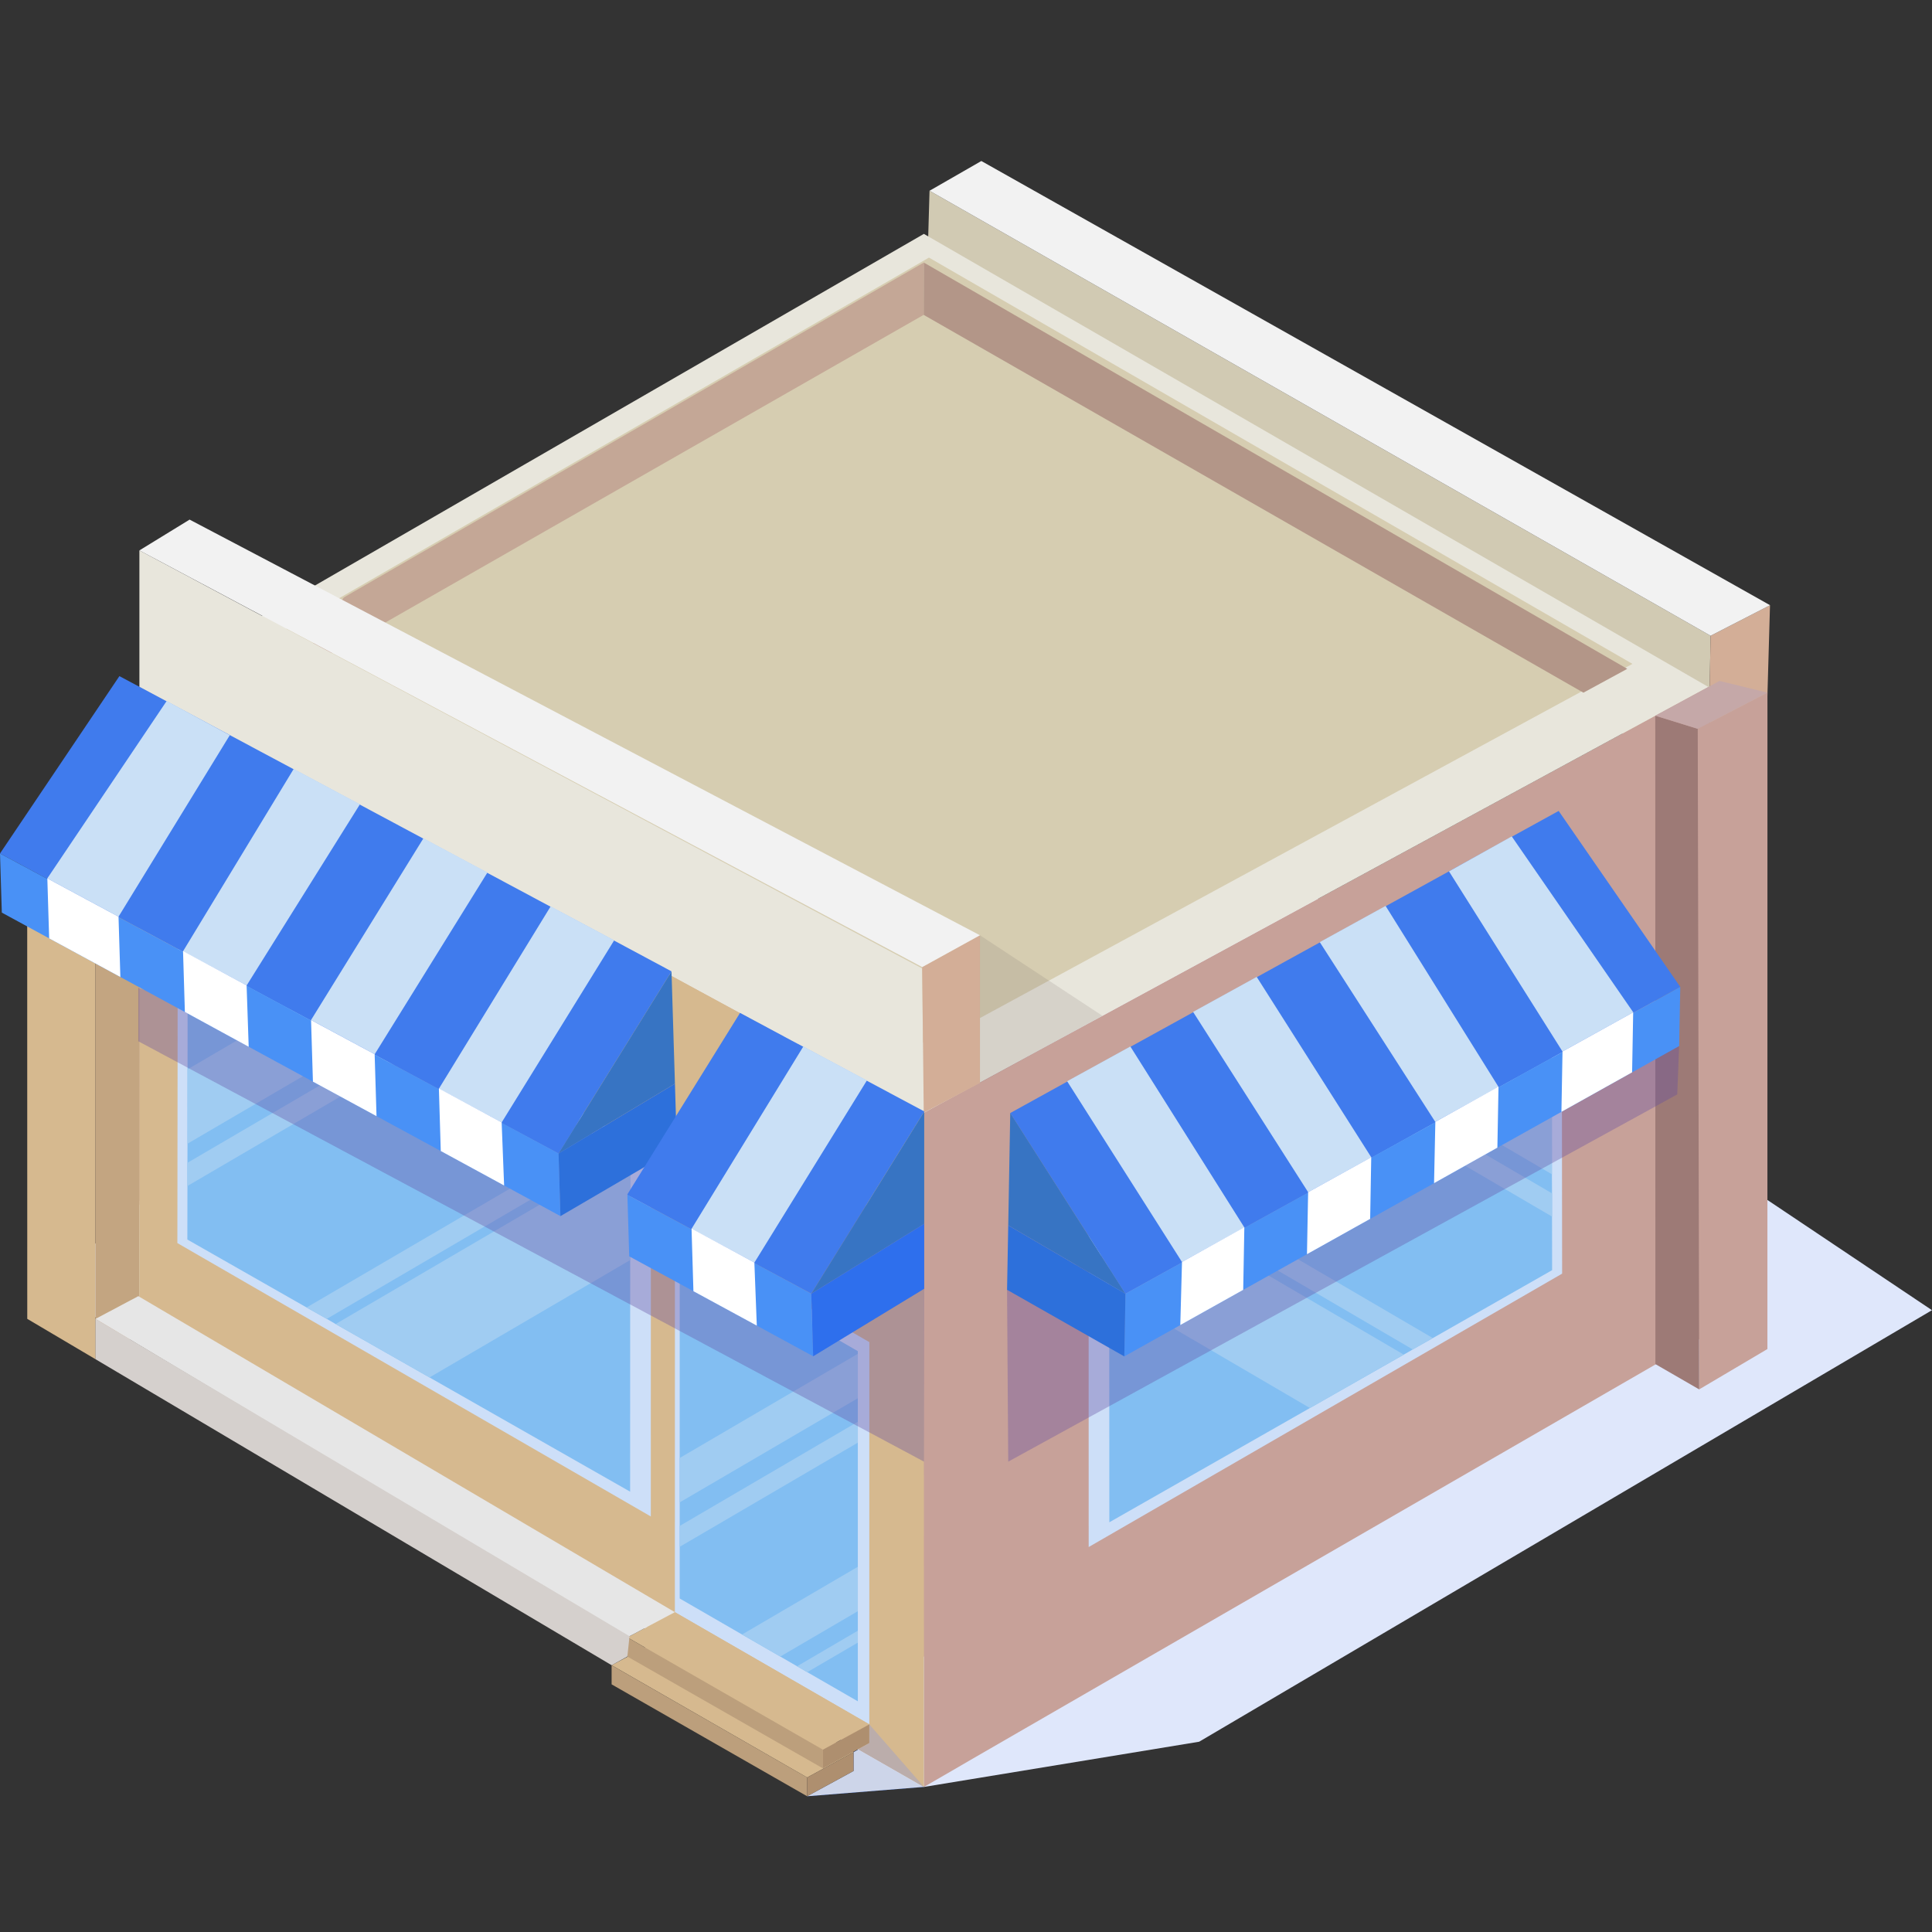 <?xml version="1.0" encoding="UTF-8"?> <svg xmlns="http://www.w3.org/2000/svg" width="72" height="72" fill="none" viewBox="0 0 72 72"><rect x="0" y="0" width="72" height="72" fill="#333333" stroke="none"/><g clip-path="url(#clip0)"><path d="M30.08 66.941l4.352-.348-2.035-2.331v.697l-.587.34v.7l-1.73.942z" fill="#0032A5"></path><path d="M30.08 66.941l4.352-.348-2.035-2.331v.697l-.587.34v.7l-1.73.942z" fill="#CDD5E9"></path><path d="M34.432 66.594l10.257-1.685 27.31-16.082-41.968-28.11L1.764 48.075l32.668 18.519z" fill="#DFE7FB"></path><path d="M63.651 29.195l.098-5.502L34.641 7.109l-.149 5.154 29.159 16.931z" fill="#D1CAB3"></path><path d="M63.65 29.194l2.153-1.062.16-5.578-2.214 1.139-.099 5.501z" fill="#D3AE97"></path><path d="M34.64 7.11L36.572 6l29.392 16.554-2.215 1.139L34.641 7.109z" fill="#F2F2F2"></path><path d="M3.559 50.654L1.016 49.15l-.002-16.27 2.545 2.137v15.637z" fill="#D6B98F"></path><path d="M5.193 49.711l-1.634.943v-18.97l1.636 1.497-.002 16.53z" fill="#C3A581"></path><path d="M63.665 44.886l-.004 4.828-27.476 15.864-.708.412-1.045.604v-4.855L5.189 44.886l.005-19.288 29.235 15.869L63.661 25.6l.004 19.286z" fill="#C7A199"></path><path d="M5.195 25.598L34.43 8.716 63.664 25.6 34.431 41.467 5.195 25.598z" fill="#E8E6DC"></path><path d="M34.431 61.739v4.855L5.19 49.714v-4.828l.005-19.288 29.235 15.869.002 20.272z" fill="#D6B98F"></path><path d="M6.626 32.735L6.61 46.326l17.644 10.188.002-13.582L6.626 32.735z" fill="#CDDFF8"></path><path d="M23.485 43.065v3.895l-.002 8.63-7.477-4.257-3.499-1.99-.33-.193-.751-.424-4.444-2.532.003-1.995v-.864l.002-.712.002-2.771.006-6.193 5.355 3.055 2.4 1.37.618.35.747.426 6.167 3.52.744.424.337.19.122.07z" fill="#82BEF2"></path><path d="M23.485 43.065v3.895l-7.479 4.373-3.498-1.99 10.856-6.349.121.07zM14.75 38.083l-7.764 4.54.002-2.771 5.361-3.138 2.4 1.37zM23.026 42.804l-10.85 6.347-.75-.425 10.856-6.346.744.424zM16.114 38.86l-9.13 5.339v-.864l8.384-4.902.746.426z" fill="#A0CCF2"></path><path d="M58.2 33.875l.016 13.59-17.644 10.189-.002-13.582L58.2 33.875z" fill="#CDDFF8"></path><path d="M41.338 44.204V48.1l.004 8.631 7.475-4.258 3.498-1.99.333-.192.749-.424 4.446-2.532-.003-1.995v-.864l-.004-.712-.002-2.771-.006-6.193-5.355 3.057-2.398 1.367-.618.35-.747.427-6.169 3.52-.744.424-.337.19-.122.07z" fill="#82BEF2"></path><path d="M41.338 44.204V48.1l7.479 4.373 3.498-1.99-10.855-6.348-.122.07zM50.076 39.223l7.76 4.54-.001-2.772-5.361-3.136-2.398 1.368zM41.797 43.944l10.852 6.346.748-.424-10.856-6.346-.744.424zM48.71 39.999l9.131 5.34v-.865l-8.383-4.902-.747.427z" fill="#A0CCF2"></path><path d="M60.835 24.741L36.36 38.027l-.019.008-1.721.937-.8-.435-.683-.37h-.004l-.858-.467-.659-.358-.86-.465-.684-.373-.858-.465-.623-.34-.862-.467-.68-.369-.862-.467-.657-.36h-.004l-.858-.465h-.002l-.678-.372h-.005l-.86-.465-.62-.339-.858-.467h-.004l-.68-.371-.862-.467-.661-.359-.858-.465-.685-.373-.857-.465-.662-.359-.86-.467-.684-.37-.86-.468-.659-.358-.862-.465-.684-.374-.858-.465-2.509-1.36L34.62 9.6 60.835 24.74z" fill="#D6CDB1"></path><path d="M34.426 9.784l-.004 1.95 24.587 14.08 1.634-.888L34.426 9.784z" fill="#B39688"></path><path d="M34.426 9.784l-.004 1.95-23.557 13.463 1.946-2.93L34.426 9.785z" fill="#C4A796"></path><path d="M34.425 41.466l-.06-5.376-29.17-15.578v5.085l29.23 15.87z" fill="#E8E6DC"></path><path d="M34.425 41.467l2.095-1.108v-5.506l-2.153 1.187.058 5.427z" fill="#D3AE97"></path><path d="M5.195 20.512l1.871-1.148 29.453 15.49-2.152 1.186L5.195 20.512z" fill="#F2F2F2"></path><path d="M63.323 51.779l2.543-1.504.002-24.461-2.598 1.348.053 24.617z" fill="#C7A199"></path><path d="M61.692 50.836l1.632.943-.054-24.618-1.583-.49.005 24.165z" fill="#9D7A76"></path><path d="M61.688 26.67l1.582.491 2.599-1.348-1.788-.437-2.394 1.295z" fill="#C5A8A8"></path><path d="M25.152 45.836L25.15 60.08l7.247 4.182V50.017l-7.244-4.181z" fill="#CDDFF8"></path><path d="M31.969 50.354v13.049l-1.884-1.086-.38-.22-.627-.363-1.423-.82-2.325-1.343v-5.237l.002-7.814 6.637 3.834z" fill="#82BEF2"></path><path d="M31.969 50.452v1.656L25.33 55.99v-1.655l6.639-3.883zM31.968 58.39v1.655l-2.89 1.69-1.424-.822 4.314-2.523zM31.968 60.773v.443l-1.883 1.1-.38-.219 2.263-1.325zM31.969 52.984v.779l-6.639 3.882v-.778l6.639-3.883z" fill="#A0CCF2"></path><path opacity=".35" d="M5.154 36.813v1.992l29.28 15.666.01-8.863-29.29-8.795z" fill="#614CA0"></path><path d="M25.025 36.2l-4.21 6.787-3.107-1.666-1.841-.994-3.121-1.674-2.3-1.233-2.973-1.598-2.014-1.082-2.935-1.576L0 31.807l4.45-6.61 2.528 1.348 2.707 1.45 2.248 1.201 2.748 1.47 2.525 1.352 2.895 1.549 2.078 1.107 2.846 1.525z" fill="#407BED"></path><path d="M25.025 36.2l.128 4.185-4.337 2.602 4.21-6.788z" fill="#3774C3"></path><path d="M1.764 32.735l2.653 1.427 4.147-6.764-2.353-1.274-4.447 6.61zM6.82 35.453l2.372 1.271 4.222-6.751-2.468-1.319-4.126 6.799zM11.592 38.014l2.372 1.274 4.202-6.773-2.385-1.276-4.19 6.775zM16.355 40.573l2.34 1.258 4.195-6.79-2.368-1.265-4.166 6.797z" fill="#CAE0F6"></path><path d="M20.816 42.987l.07 2.334-2.099-1.142-2.361-1.284-2.394-1.3-2.37-1.285-2.395-1.302-2.379-1.294-2.402-1.304-2.654-1.44-1.764-.96L0 31.807l1.766.947v.004l2.652 1.423 2.402 1.288 2.37 1.274 2.402 1.29 2.37 1.274 2.393 1.282v.004l2.34 1.255 2.12 1.139z" fill="#4991F6"></path><path d="M20.887 45.321l4.339-2.536-.073-2.4-4.337 2.602.07 2.334z" fill="#2D70DB"></path><path d="M4.417 34.163l.069 2.248-2.654-1.44-.068-2.236 2.653 1.428zM9.267 39.01L6.89 37.713l-.069-2.272.002.002 2.368 1.28v.02l.077 2.265zM13.962 39.288l.07 2.308-2.37-1.286-.07-2.295 2.37 1.273zM18.787 44.18l-2.361-1.285-.07-2.334.002.003 2.338 1.265v.023l.091 2.327z" fill="#fff"></path><path d="M34.444 41.42l-4.211 6.791-2.119-1.137v-.002l-2.34-1.254v-.004h-.002l-2.391-1.285v-.02l4.198-6.761 1.941 1.041.412.218 1.666.891.702.376 2.144 1.145z" fill="#407BED"></path><path d="M34.443 41.422v4.185l-4.209 2.605 4.21-6.79z" fill="#3774C3"></path><path d="M25.771 45.794l2.343 1.259 4.194-6.79-2.37-1.265-4.166 6.796z" fill="#CAE0F6"></path><path d="M30.303 50.543l-2.097-1.14-2.363-1.283-2.372-1.289-.022-.01-.068-2.292 2.391 1.284h.002v.005l2.34 1.254 2.119 1.14.07 2.33z" fill="#4991F6"></path><path d="M30.305 50.545l4.138-2.517v-2.422l-4.209 2.605.07 2.334z" fill="#2E6FED"></path><path d="M28.203 49.402l-2.361-1.282-.07-2.336.004.002 2.336 1.265.002.024.09 2.327z" fill="#fff"></path><path d="M24.564 61.118l-1.771.94 7.287 4.184 1.73-.943-7.246-4.18z" fill="#D6B98F"></path><path d="M22.793 62.059v.712l7.287 4.17v-.7l-7.287-4.182z" fill="#BC9F7C"></path><path d="M30.08 66.243l1.73-.943v.7l-1.73.942v-.7z" fill="#AE8F6F"></path><path d="M25.151 60.081l-1.77.939 7.287 4.185 1.73-.943-7.247-4.18z" fill="#D6B98F"></path><path d="M23.38 61.02v.714l7.288 4.168v-.697L23.38 61.02z" fill="#BC9F7C"></path><path d="M30.668 65.205l1.73-.943v.697l-1.73.943v-.697z" fill="#AE8F6F"></path><path d="M25.15 60.081L5.155 48.304l-1.595.847L23.38 61.02l1.77-.939z" fill="#E6E6E6"></path><path d="M3.559 49.15v1.504l19.235 11.404.586-.324.081-.757L3.56 49.15z" fill="#D5D0CD"></path><path opacity=".16" d="M36.518 34.853l4.565 3.002-4.565 2.504v-5.506z" fill="#766565"></path><path opacity=".35" d="M37.53 48.067l.044 6.404 24.933-13.685.07-1.805-25.048 9.086z" fill="#614CA0"></path><path d="M37.648 41.48l4.295 6.734 3.086-1.706 1.828-1.016 3.102-1.71 2.283-1.263 2.952-1.634 2.003-1.107 2.914-1.613 2.507-1.387-4.531-6.557-2.511 1.382-2.69 1.483-2.233 1.228-2.729 1.502-2.51 1.385-2.874 1.584-2.065 1.135-2.827 1.56z" fill="#407BED"></path><path d="M37.649 41.477l-.075 4.188 4.369 2.55-4.294-6.738z" fill="#3774C3"></path><path d="M60.867 37.727l-2.637 1.46L54 32.473l2.338-1.303 4.529 6.557zM55.846 40.507l-2.358 1.301-4.304-6.698 2.453-1.35 4.209 6.747zM51.104 43.13l-2.353 1.3-4.288-6.72 2.37-1.305 4.27 6.724zM46.374 45.744l-2.325 1.287-4.28-6.737 2.356-1.295 4.249 6.745z" fill="#CAE0F6"></path><path d="M41.943 48.215l-.043 2.333 2.087-1.167 2.344-1.312 2.377-1.329 2.355-1.316 2.38-1.33 2.36-1.324 2.387-1.335 2.634-1.472 1.754-.981.04-2.204-1.753.969v.002l-2.635 1.457-2.387 1.318-2.353 1.304-2.387 1.318-2.353 1.303-2.376 1.312v.005l-2.326 1.284-2.105 1.165z" fill="#4991F6"></path><path d="M41.9 50.55l-4.37-2.483.044-2.402 4.369 2.55-.043 2.335z" fill="#2D70DB"></path><path d="M58.23 39.187l-.04 2.248 2.634-1.472.04-2.236-2.634 1.46zM53.443 44.093l2.36-1.323.042-2.276-.004.004-2.35 1.31v.02l-.048 2.265zM48.75 44.43l-.043 2.31 2.355-1.316.04-2.297-2.352 1.303zM43.986 49.381l2.345-1.312.042-2.336-.004.003-2.32 1.294v.022l-.063 2.33z" fill="#fff"></path><path d="M34.432 66.593l-2.035-2.331v.697l-.424.233 2.46 1.401z" fill="#BBADAB"></path></g><defs><clipPath id="clip0"><path fill="#fff" transform="translate(0 6)" d="M0 0h72v60.941H0z"></path></clipPath></defs></svg> 